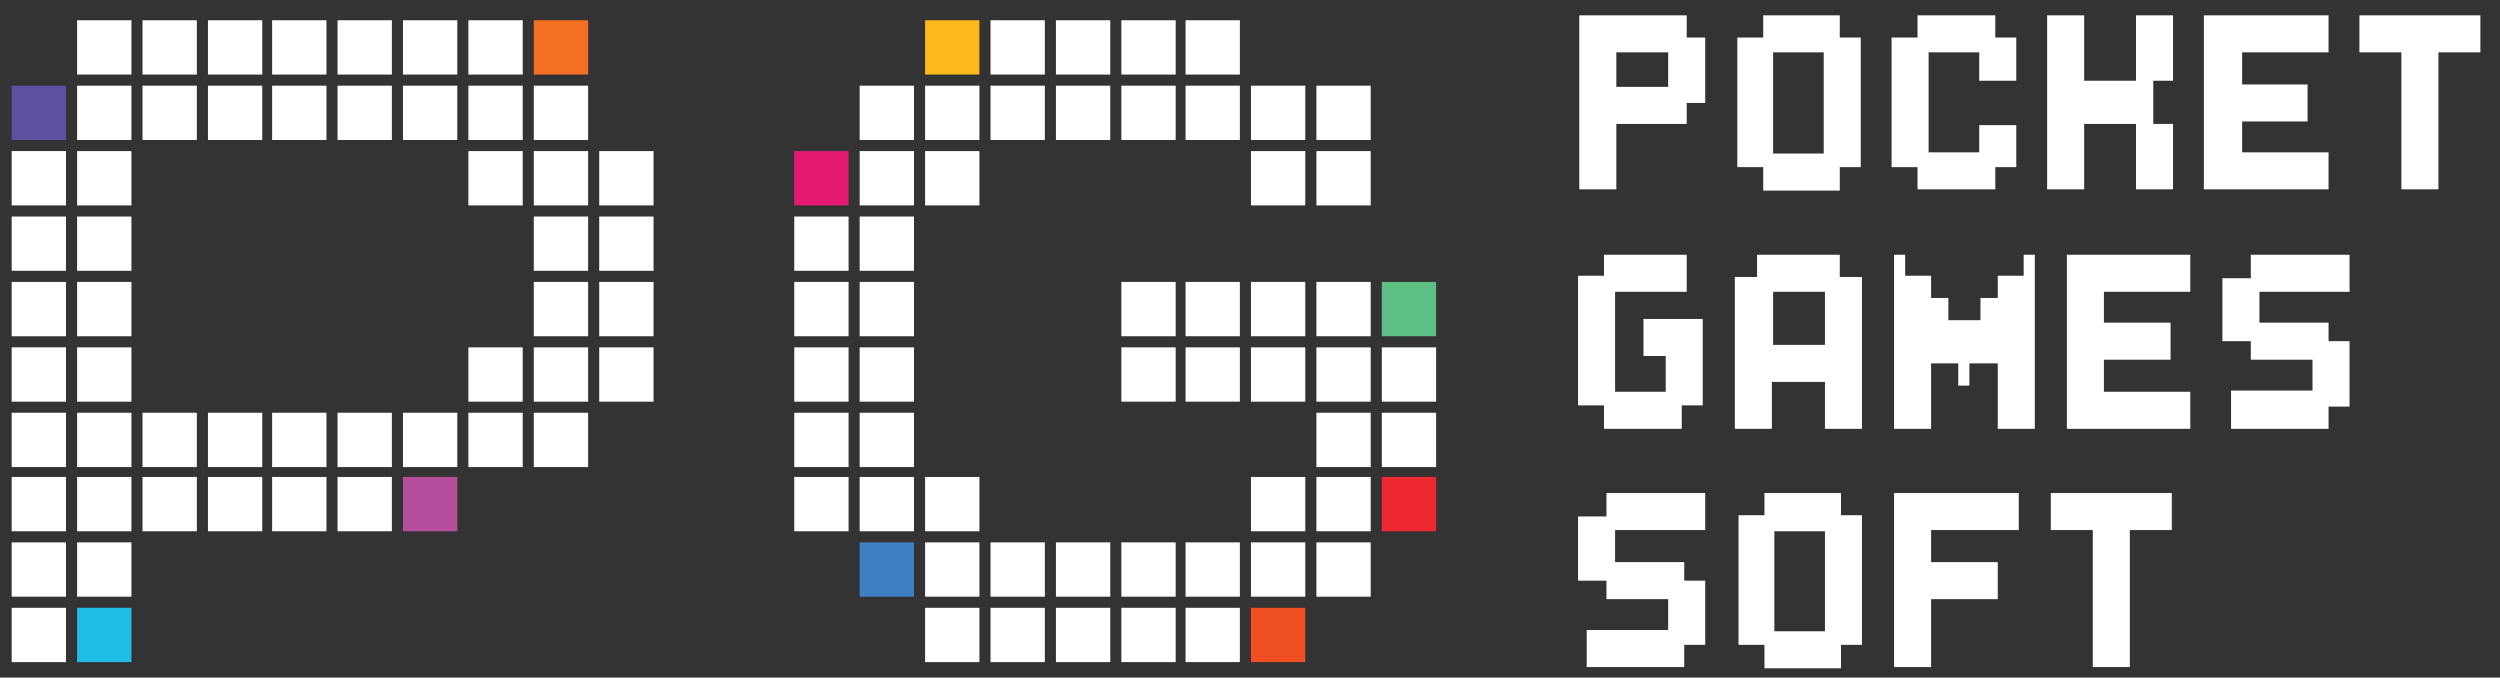 <svg width="107" height="29" viewBox="0 0 107 29" fill="none" xmlns="http://www.w3.org/2000/svg">
<rect x="0" y="0" width="107" height="29" fill="#333333" stroke="none"/>
<g clip-path="url(#clip0_71_631)">
<path d="M8.9 17.666H11.224V19.991H8.9V17.666Z" fill="white"/>
<path d="M8.9 20.414H11.224V22.738H8.9V20.414Z" fill="white"/>
<path d="M6.1 3.667H8.425V5.991H6.1V3.667Z" fill="white"/>
<path d="M6.1 0.867H8.425V3.191H6.1V0.867Z" fill="white"/>
<path d="M11.647 0.867H13.972V3.191H11.647V0.867Z" fill="white"/>
<path d="M11.647 17.666H13.972V19.991H11.647V17.666Z" fill="white"/>
<path d="M11.647 3.667H13.972V5.991H11.647V3.667Z" fill="white"/>
<path d="M8.9 0.867H11.224V3.191H8.9V0.867Z" fill="white"/>
<path d="M8.9 3.667H11.224V5.991H8.9V3.667Z" fill="white"/>
<path d="M11.647 20.414H13.972V22.738H11.647V20.414Z" fill="white"/>
<path d="M0.5 14.867H2.825V17.191H0.5V14.867Z" fill="white"/>
<path d="M0.5 9.267H2.825V11.591H0.5V9.267Z" fill="white"/>
<path d="M6.1 17.666H8.425V19.991H6.1V17.666Z" fill="white"/>
<path d="M0.5 6.467H2.825V8.791H0.5V6.467Z" fill="white"/>
<path d="M0.5 12.066H2.825V14.391H0.5V12.066Z" fill="white"/>
<path d="M0.5 26.014H2.825V28.338H0.5V26.014Z" fill="white"/>
<path d="M0.5 23.214H2.825V25.538H0.5V23.214Z" fill="white"/>
<path d="M0.5 17.666H2.825V19.991H0.5V17.666Z" fill="white"/>
<path d="M0.5 20.414H2.825V22.738H0.5V20.414Z" fill="white"/>
<path d="M3.3 0.867H5.625V3.191H3.3V0.867Z" fill="white"/>
<path d="M3.3 23.214H5.625V25.538H3.3V23.214Z" fill="white"/>
<path d="M3.3 3.667H5.625V5.991H3.3V3.667Z" fill="white"/>
<path d="M3.3 6.467H5.625V8.791H3.3V6.467Z" fill="white"/>
<path d="M6.1 20.414H8.425V22.738H6.1V20.414Z" fill="white"/>
<path d="M3.3 9.267H5.625V11.591H3.3V9.267Z" fill="white"/>
<path d="M3.3 20.414H5.625V22.738H3.3V20.414Z" fill="white"/>
<path d="M3.3 17.666H5.625V19.991H3.3V17.666Z" fill="white"/>
<path d="M3.3 12.066H5.625V14.391H3.3V12.066Z" fill="white"/>
<path d="M3.3 14.867H5.625V17.191H3.3V14.867Z" fill="white"/>
<path d="M17.247 17.666H19.572V19.991H17.247V17.666Z" fill="white"/>
<path d="M22.847 14.867H25.172V17.191H22.847V14.867Z" fill="white"/>
<path d="M22.847 17.666H25.172V19.991H22.847V17.666Z" fill="white"/>
<path d="M22.847 3.667H25.172V5.991H22.847V3.667Z" fill="white"/>
<path d="M22.847 12.066H25.172V14.391H22.847V12.066Z" fill="white"/>
<path d="M22.847 9.267H25.172V11.591H22.847V9.267Z" fill="white"/>
<path d="M22.847 6.467H25.172V8.791H22.847V6.467Z" fill="white"/>
<path d="M20.047 6.467H22.372V8.791H20.047V6.467Z" fill="white"/>
<path d="M20.047 3.667H22.372V5.991H20.047V3.667Z" fill="white"/>
<path d="M20.047 0.867H22.372V3.191H20.047V0.867Z" fill="white"/>
<path d="M25.647 12.066H27.972V14.391H25.647V12.066Z" fill="white"/>
<path d="M25.647 6.467H27.972V8.791H25.647V6.467Z" fill="white"/>
<path d="M25.647 9.267H27.972V11.591H25.647V9.267Z" fill="white"/>
<path d="M25.647 14.867H27.972V17.191H25.647V14.867Z" fill="white"/>
<path d="M14.447 0.867H16.772V3.191H14.447V0.867Z" fill="white"/>
<path d="M14.447 3.667H16.772V5.991H14.447V3.667Z" fill="white"/>
<path d="M14.447 17.666H16.772V19.991H14.447V17.666Z" fill="white"/>
<path d="M14.447 20.414H16.772V22.738H14.447V20.414Z" fill="white"/>
<path d="M17.247 0.867H19.572V3.191H17.247V0.867Z" fill="white"/>
<path d="M20.047 17.666H22.372V19.991H20.047V17.666Z" fill="white"/>
<path d="M20.047 14.867H22.372V17.191H20.047V14.867Z" fill="white"/>
<path d="M17.247 3.667H19.572V5.991H17.247V3.667Z" fill="white"/>
<path d="M42.394 23.214H44.719V25.538H42.394V23.214Z" fill="white"/>
<path d="M42.394 26.014H44.719V28.338H42.394V26.014Z" fill="white"/>
<path d="M39.594 6.467H41.919V8.791H39.594V6.467Z" fill="white"/>
<path d="M39.594 3.667H41.919V5.991H39.594V3.667Z" fill="white"/>
<path d="M45.194 0.867H47.519V3.191H45.194V0.867Z" fill="white"/>
<path d="M45.194 3.667H47.519V5.991H45.194V3.667Z" fill="white"/>
<path d="M45.194 23.214H47.519V25.538H45.194V23.214Z" fill="white"/>
<path d="M42.394 0.867H44.719V3.191H42.394V0.867Z" fill="white"/>
<path d="M42.394 3.667H44.719V5.991H42.394V3.667Z" fill="white"/>
<path d="M45.194 26.014H47.519V28.338H45.194V26.014Z" fill="white"/>
<path d="M33.994 14.867H36.319V17.191H33.994V14.867Z" fill="white"/>
<path d="M33.994 9.267H36.319V11.591H33.994V9.267Z" fill="white"/>
<path d="M33.994 12.066H36.319V14.391H33.994V12.066Z" fill="white"/>
<path d="M33.994 17.666H36.319V19.991H33.994V17.666Z" fill="white"/>
<path d="M33.994 20.414H36.319V22.738H33.994V20.414Z" fill="white"/>
<path d="M36.794 3.667H39.119V5.991H36.794V3.667Z" fill="white"/>
<path d="M36.794 6.467H39.119V8.791H36.794V6.467Z" fill="white"/>
<path d="M39.594 23.214H41.919V25.538H39.594V23.214Z" fill="white"/>
<path d="M39.594 20.414H41.919V22.738H39.594V20.414Z" fill="white"/>
<path d="M39.594 26.014H41.919V28.338H39.594V26.014Z" fill="white"/>
<path d="M36.794 9.267H39.119V11.591H36.794V9.267Z" fill="white"/>
<path d="M36.794 20.414H39.119V22.738H36.794V20.414Z" fill="white"/>
<path d="M36.794 17.666H39.119V19.991H36.794V17.666Z" fill="white"/>
<path d="M36.794 12.066H39.119V14.391H36.794V12.066Z" fill="white"/>
<path d="M36.794 14.867H39.119V17.191H36.794V14.867Z" fill="white"/>
<path d="M56.342 14.867H58.666V17.191H56.342V14.867Z" fill="white"/>
<path d="M56.342 17.666H58.666V19.991H56.342V17.666Z" fill="white"/>
<path d="M56.342 3.667H58.666V5.991H56.342V3.667Z" fill="white"/>
<path d="M56.342 12.066H58.666V14.391H56.342V12.066Z" fill="white"/>
<path d="M56.342 6.467H58.666V8.791H56.342V6.467Z" fill="white"/>
<path d="M56.342 20.414H58.666V22.738H56.342V20.414Z" fill="white"/>
<path d="M56.342 23.214H58.666V25.538H56.342V23.214Z" fill="white"/>
<path d="M53.541 6.467H55.866V8.791H53.541V6.467Z" fill="white"/>
<path d="M53.541 3.667H55.866V5.991H53.541V3.667Z" fill="white"/>
<path d="M47.994 26.014H50.319V28.338H47.994V26.014Z" fill="white"/>
<path d="M59.142 14.867H61.466V17.191H59.142V14.867Z" fill="white"/>
<path d="M59.142 17.666H61.466V19.991H59.142V17.666Z" fill="white"/>
<path d="M47.994 0.867H50.319V3.191H47.994V0.867Z" fill="white"/>
<path d="M47.994 3.667H50.319V5.991H47.994V3.667Z" fill="white"/>
<path d="M50.742 23.214H53.066V25.538H50.742V23.214Z" fill="white"/>
<path d="M47.994 12.066H50.319V14.391H47.994V12.066Z" fill="white"/>
<path d="M50.742 26.014H53.066V28.338H50.742V26.014Z" fill="white"/>
<path d="M47.994 23.214H50.319V25.538H47.994V23.214Z" fill="white"/>
<path d="M53.541 12.066H55.866V14.391H53.541V12.066Z" fill="white"/>
<path d="M47.994 14.867H50.319V17.191H47.994V14.867Z" fill="white"/>
<path d="M50.742 0.867H53.066V3.191H50.742V0.867Z" fill="white"/>
<path d="M53.541 20.414H55.866V22.738H53.541V20.414Z" fill="white"/>
<path d="M53.541 23.214H55.866V25.538H53.541V23.214Z" fill="white"/>
<path d="M53.541 14.867H55.866V17.191H53.541V14.867Z" fill="white"/>
<path d="M50.742 3.667H53.066V5.991H50.742V3.667Z" fill="white"/>
<path d="M50.742 14.867H53.066V17.191H50.742V14.867Z" fill="white"/>
<path d="M50.742 12.066H53.066V14.391H50.742V12.066Z" fill="white"/>
<path d="M104.364 0.655H102.779H100.983V2.24H102.779V8.104H104.364V2.24H106.16V0.655H104.364Z" fill="white"/>
<path d="M99.662 2.24V0.655H94.326V2.24V6.519V8.104H95.964H99.662V6.519H95.964V5.199H98.764V3.614H95.964V2.24H99.662Z" fill="white"/>
<path d="M78.742 1.606V0.655H75.466V1.606H74.357V7.153H75.466V8.157H78.742V7.153H79.64V1.606H78.742ZM78.055 6.572H75.889V2.24H78.055V6.572Z" fill="white"/>
<path d="M72.191 1.606V0.655H67.594V8.104H69.179V5.304H72.191V4.406H72.983V1.606H72.191ZM71.398 3.719H69.179V2.24H71.398V3.719Z" fill="white"/>
<path d="M93.006 3.455V0.655H91.421V3.455H89.202V0.655H87.617V8.104H89.202V5.304H91.421V8.104H93.006V5.304H92.16V3.455H93.006Z" fill="white"/>
<path d="M86.296 3.455V1.606H85.398V0.655H82.07V1.606H80.96V7.153H82.07V8.104H85.398V7.153H86.296V5.357H84.711V6.519H82.545V2.24H84.711V3.455H86.296Z" fill="white"/>
<path d="M91.156 21.101H89.572H87.775V22.686H89.572V28.55H91.156V22.686H92.953V21.101H91.156Z" fill="white"/>
<path d="M78.794 22.052V21.101H75.519V22.052H74.409V27.599H75.519V28.602H78.794V27.599H79.692V22.052H78.794ZM78.108 27.018H75.942V22.738H78.108V27.018Z" fill="white"/>
<path d="M72.983 22.686V21.101H68.757V22.104H67.541V24.852H68.757V25.644H71.398V26.965H67.911V28.55H72.085V27.599H72.983V24.852H72.085V24.059H69.126V22.686H72.983Z" fill="white"/>
<path d="M86.402 22.686V21.101H81.066V22.686V26.965V28.55H82.651V26.965V25.644H85.504V24.059H82.651V22.686H86.402Z" fill="white"/>
<path d="M93.745 12.489V10.904H88.462V12.489V16.768V18.353H90.047H93.745V16.768H90.047V15.395H92.9V13.81H90.047V12.489H93.745Z" fill="white"/>
<path d="M100.56 12.489V10.904H96.334V11.908H95.119V14.602H96.334V15.395H98.975V16.716H95.489V18.353H99.662V17.402H100.56V14.602H99.662V13.81H96.704V12.489H100.56Z" fill="white"/>
<path d="M78.742 11.855V10.904H75.202V11.855H74.251V18.353H75.836V16.346H78.108V18.353H79.692V11.855H78.742ZM78.108 14.761H75.889V12.489H78.108V14.761Z" fill="white"/>
<path d="M70.341 13.652V15.236H71.292V16.768H69.126V12.489H71.292H72.191V11.802V10.904H71.979H68.651V11.802H67.541V17.35H68.651V18.353H71.979V17.35H72.877V15.236V13.652H70.341Z" fill="white"/>
<path d="M86.613 10.904V11.802H85.715H85.504V12.753H84.764V13.704H83.39V12.753H82.651V11.802H82.439H81.541V10.904H81.066V18.353H82.439H82.651V15.553H83.39H83.813V16.504H83.866H84.289V15.553H84.764H85.504V18.353H85.715H87.089V10.904H86.613Z" fill="white"/>
<path d="M0.5 3.667H2.825V5.991H0.5V3.667Z" fill="#5E4FA1"/>
<path d="M3.3 26.014H5.625V28.338H3.3V26.014Z" fill="#1EBEE6"/>
<path d="M22.847 0.867H25.172V3.191H22.847V0.867Z" fill="#F36F21"/>
<path d="M17.247 20.414H19.572V22.739H17.247V20.414Z" fill="#B64C9C"/>
<path d="M39.594 0.867H41.919V3.191H39.594V0.867Z" fill="#FDB81B"/>
<path d="M33.994 6.467H36.319V8.791H33.994V6.467Z" fill="#E51B73"/>
<path d="M36.794 23.214H39.119V25.538H36.794V23.214Z" fill="#3D81C3"/>
<path d="M59.142 12.067H61.466V14.391H59.142V12.067Z" fill="#5EBF85"/>
<path d="M59.142 20.414H61.466V22.739H59.142V20.414Z" fill="#EE2830"/>
<path d="M53.541 26.014H55.866V28.338H53.541V26.014Z" fill="#F04E23"/>
</g>
<defs>
<clipPath id="clip0_71_631">
<rect width="105.66" height="28" fill="white" transform="translate(0.5 0.655)"/>
</clipPath>
</defs>
</svg>
